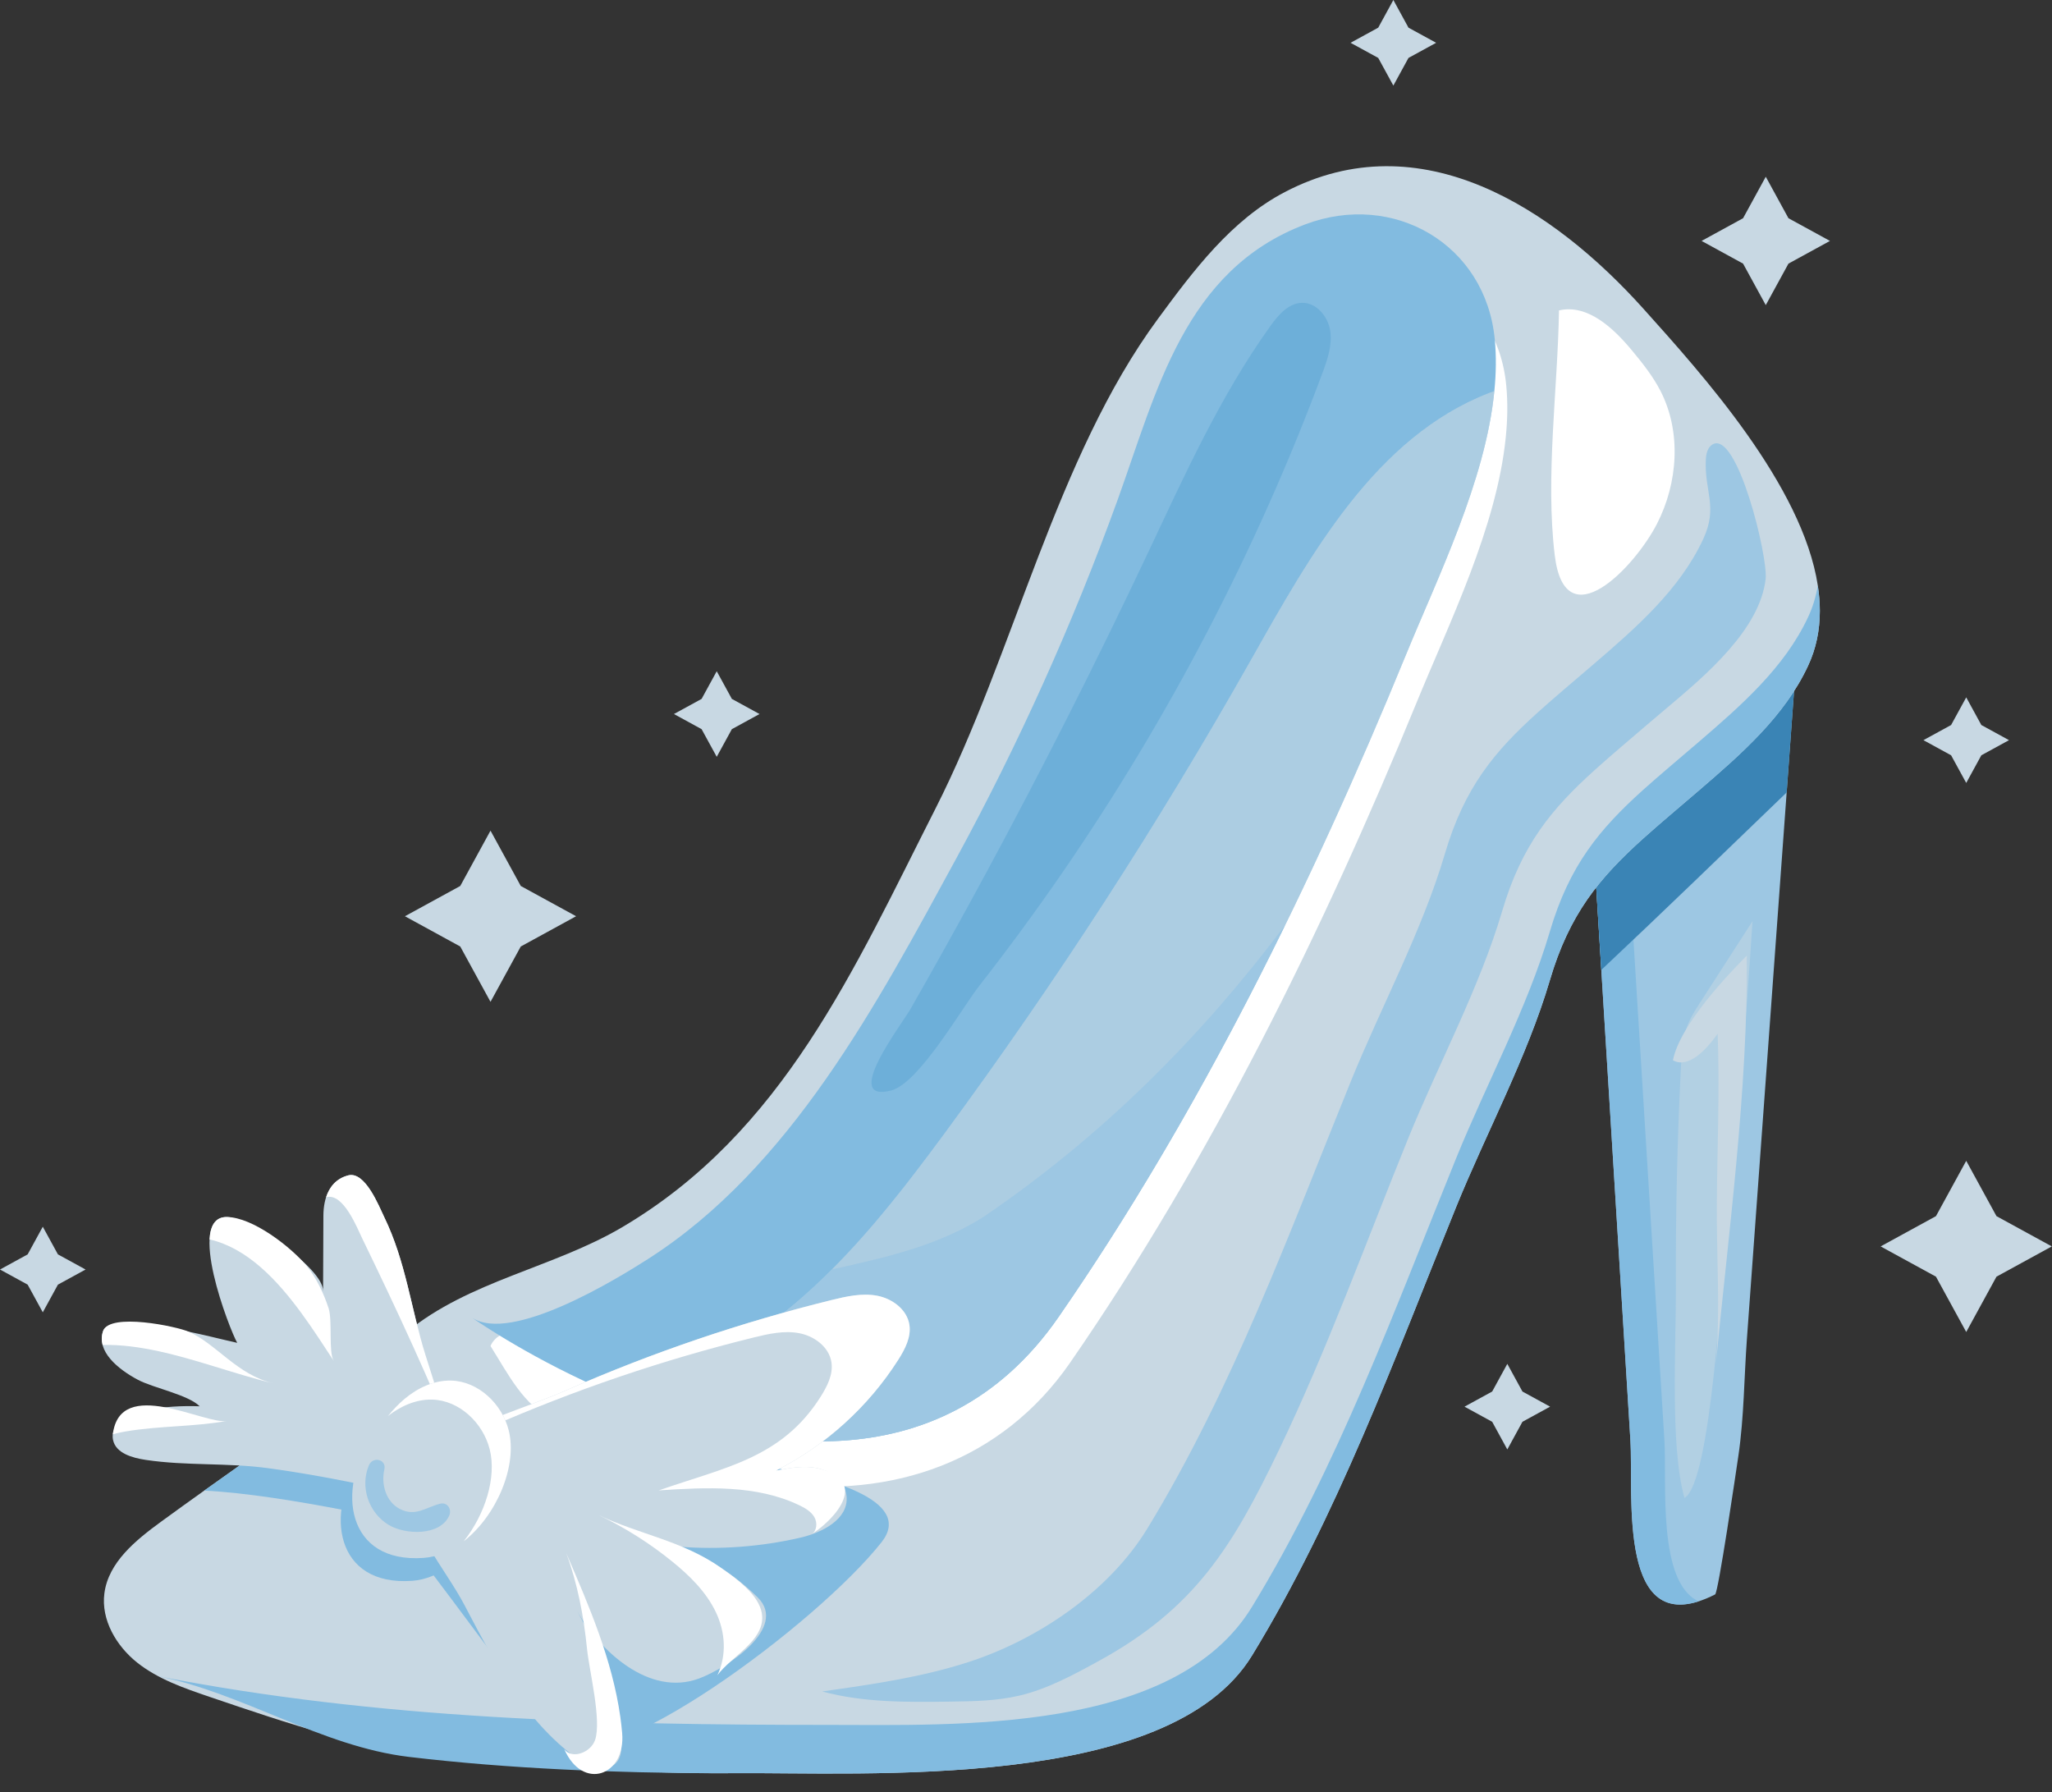 <?xml version="1.0" encoding="UTF-8"?>
<!DOCTYPE svg PUBLIC '-//W3C//DTD SVG 1.0//EN'
          'http://www.w3.org/TR/2001/REC-SVG-20010904/DTD/svg10.dtd'>
<svg height="312.8" preserveAspectRatio="xMidYMid meet" version="1.0" viewBox="0.0 0.0 358.2 312.8" width="358.2" xmlns="http://www.w3.org/2000/svg" xmlns:xlink="http://www.w3.org/1999/xlink" zoomAndPan="magnify"
><rect x="0.0" y="0.0" width="358.2" height="312.8" fill="#333333" stroke="none"/><g
  ><g id="change1_14"
    ><path d="M343.227 202.612L348.508 212.269 358.166 217.551 348.508 222.833 343.227 232.491 337.945 222.833 328.287 217.551 337.945 212.269z" fill="#C8D8E3"
    /></g
    ><g id="change1_15"
    ><path d="M343.227 121.719L345.867 126.548 350.696 129.189 345.867 131.829 343.227 136.658 340.586 131.829 335.757 129.189 340.586 126.548z" fill="#C8D8E3"
    /></g
    ><g id="change1_16"
    ><path d="M308.235 30.847L312.196 38.09 319.439 42.051 312.196 46.013 308.235 53.256 304.273 46.013 297.03 42.051 304.273 38.09z" fill="#C8D8E3"
    /></g
    ><g
    ><g
      ><g
        ><g id="change2_3"
          ><path d="M314.498,102.37l-0.846,11.629c-1.643,22.58-3.285,45.159-4.928,67.739 c-1.26,17.317-2.52,34.635-3.78,51.952c-0.489,6.719-0.5,13.685-1.48,20.35c-0.416,2.825-3.522,23.979-4.072,24.258 c-17.282,8.784-14.201-17.447-14.789-26.955c-1.101-17.802-2.202-35.604-3.303-53.406c-1.577-25.489-3.153-50.979-4.73-76.468 L314.498,102.37z" fill="#9DC7E3"
          /></g
          ><g id="change3_1"
          ><path d="M290.538,251.342c-1.101-17.802-2.202-35.604-3.303-53.406c-1.577-25.489-3.153-50.979-4.73-76.468 l31.768-15.996c0.088-1.214,0.226-3.102,0.226-3.102l-37.928,19.099c1.577,25.49,3.153,50.979,4.73,76.468 c1.101,17.802,2.202,35.604,3.303,53.406c0.553,8.94-2.133,32.657,11.909,28.158 C289.248,276.154,290.994,258.719,290.538,251.342z" fill="#82BBE0"
          /></g
          ><g id="change4_1"
          ><path d="M313.652,113.998l0.846-11.629l-37.928,19.099c0.986,15.941,1.972,31.882,2.958,47.823 c10.856-10.197,21.583-20.601,32.355-30.976C312.472,130.21,313.062,122.104,313.652,113.998z" fill="#3A84B5"
          /></g
          ><g id="change1_11"
          ><path d="M317.673,106.626c0,3.33-0.63,6.55-2.06,9.6c-4.11,8.81-11.69,15.42-19.06,21.75 c-3.62,3.11-6.86,5.81-9.77,8.43c-7.59,6.84-12.83,13.12-16.24,24.7c-3.96,13.41-11.11,26.64-16.38,39.62 c-10.7,26.34-20.71,53.84-35.59,78.2c-14.5,23.83-67.71,20.36-90.77,20.57c-0.93,0.01-1.87,0.01-2.8,0.01 c-15.65,0-31.38-1.4-46.95-2.84c-14.75-1.37-27.4-5.72-41.49-10.5c-4.42-1.51-8.94-3.06-12.6-5.96 c-3.66-2.91-6.35-7.48-5.74-12.11c0.71-5.41,5.46-9.26,9.87-12.48c2.5-1.83,5.03-3.64,7.55-5.44 c11.53-8.18,23.12-16.16,33.31-25.86c0.66-0.63,1.34-1.23,2.04-1.8c10.88-8.96,25.6-11.23,37.6-18.31 c28.15-16.59,40.5-45.09,54.7-73.06c13.74-27.07,21.01-61.28,38.82-85.47c6.25-8.49,12.82-17.27,22.16-22.15 c23.71-12.41,46.9,2.84,62.71,20.48c10.12,11.28,27.66,30.68,30.34,48.21c0.06,0.37,0.11,0.74,0.15,1.11 c0.09,0.76,0.15,1.52,0.18,2.27C317.663,105.936,317.673,106.285,317.673,106.626z" fill="#C8D8E3"
          /></g
          ><g id="change3_2"
          ><path d="M62.864,255.008c1.692-2.46,3.461-4.914,5.747-6.835c2.286-1.921,5.17-3.284,8.155-3.204 c4.742,0.127,8.865,4.065,10.03,8.663c2.157,8.511-5.513,21.608-14.829,22.287C58.385,276.91,56.772,263.864,62.864,255.008z" fill="#82BBE0"
          /></g
          ><g id="change3_3"
          ><path d="M78.023,257.326l-4.39,9.13c0,0-23.66-5.61-37.99-6.28c11.53-8.18,23.12-16.16,33.31-25.86 c0.66-0.63,1.34-1.23,2.04-1.8C76.833,242.796,78.023,257.326,78.023,257.326z" fill="#82BBE0"
          /></g
          ><g id="change3_4"
          ><path d="M317.673,106.626c0,3.33-0.63,6.55-2.06,9.6c-4.11,8.81-11.69,15.42-19.06,21.75 c-3.62,3.11-6.86,5.81-9.77,8.43c-7.59,6.84-12.83,13.12-16.24,24.7c-3.96,13.41-11.11,26.64-16.38,39.62 c-10.7,26.34-20.71,53.84-35.59,78.2c-14.5,23.83-67.71,20.36-90.77,20.57c-0.93,0.01-1.87,0.01-2.8,0.01 c-17.7-0.053-35.997-0.764-53.581-2.848c-15.378-1.823-28.968-11.181-44.036-14.128c38.794,7.589,77.781,8.543,117.152,8.539 c22.322-0.002,60.514,1.584,74.034-20.642c14.88-24.36,24.89-51.85,35.59-78.2c5.27-12.98,12.42-26.2,16.38-39.62 c3.41-11.57,8.65-17.85,16.24-24.7c2.91-2.61,6.15-5.31,9.77-8.42c7.37-6.34,14.95-12.95,19.06-21.75 c0.84-1.78,1.39-3.63,1.71-5.52c0.06,0.37,0.11,0.74,0.15,1.11c0.09,0.76,0.15,1.52,0.18,2.27 C317.663,105.936,317.673,106.285,317.673,106.626z" fill="#82BBE0"
          /></g
          ><g id="change2_4"
          ><path d="M307.501,104.197c-2.895,8.676-13.031,16.331-19.267,21.688c-3.62,3.11-6.86,5.81-9.76,8.43 c-7.6,6.84-12.84,13.12-16.25,24.7c-3.96,13.41-11.1,26.64-16.38,39.62c-7.398,18.187-14.074,36.698-22.575,54.417 c-8.168,17.025-14.735,27.7-31.498,36.876c-4.435,2.428-8.94,4.882-13.862,6.037c-3.949,0.926-8.043,0.984-12.099,1.038 c-7.479,0.1-15.072,0.185-22.29-1.772c8.609-1.222,17.268-2.456,25.541-5.133c12.056-3.901,24.481-12.273,31.194-23.263 c14.88-24.36,24.89-51.86,35.59-78.2c5.28-12.98,12.42-26.21,16.38-39.62c3.41-11.58,8.65-17.86,16.25-24.7 c2.9-2.62,6.14-5.32,9.76-8.43c7.37-6.33,14.95-12.94,19.06-21.75c2.674-5.715,0.196-8.325,0.479-13.934 c0.05-0.999,0.302-2.125,1.166-2.629c4.323-2.523,9.706,19.618,9.271,23.47C308.09,102.107,307.847,103.159,307.501,104.197z" fill="#9DC7E3"
          /></g
          ><g id="change5_8"
          ><path d="M262.854,76.266c-1.55,15.7-9.89,32.48-15.5,46.19c-16.35,39.88-36.02,79.91-60.592,115.443 c-11.907,17.176-31.008,23.726-51.268,20.999c-8.827-1.188-17.373-3.886-25.6-7.233c-4.122-1.677-9.528-2.177-13.254-3.884 c-5.249-2.405-7.954-7.989-11.016-12.842c0.674-1.647,2.515-2.434,4.182-3.06c17.135-6.429,36.287-10.316,48.281-24.912 c12.353-15.032,21.604-32.156,30.867-49.18c10.92-20.07,20.32-40.95,28.1-62.43c6.85-18.94,11.66-40.2,32.78-48.19 c15.43-5.84,31.53,3.48,33.1,20.11C263.214,70.205,263.164,73.215,262.854,76.266z" fill="#FFF"
          /></g
          ><g id="change3_5"
          ><path d="M260.854,68.266c-1.55,15.7-9.89,32.48-15.5,46.19c-16.35,39.88-36.02,79.91-60.59,115.44 c-20.76,29.95-54.66,23.13-77.75,13.4c-13.72-5.79-23.62-12.6-24.67-13.34c6.9,4.68,25.7-6.96,30.73-10.18 c24.93-15.92,40.05-44.6,53.88-69.99c10.92-20.07,20.32-40.95,28.1-62.43c6.85-18.94,11.66-40.2,32.78-48.19 c15.43-5.84,31.53,3.48,33.1,20.11C261.214,62.206,261.164,65.215,260.854,68.266z" fill="#82BBE0"
          /></g
        ></g
        ><g id="change1_6"
        ><path d="M260.854,68.266c-1.55,15.7-9.89,32.48-15.5,46.19c-16.35,39.88-36.02,79.91-60.59,115.44 c-20.76,29.95-54.66,23.13-77.75,13.4c11.6-1.77,22.51-8.04,31.39-15.46c10.28-8.59,18.58-19.29,26.53-30.08 c19.47-26.45,37.35-54.08,53.5-82.68c10.42-18.45,21.68-38.75,41.42-46.45C260.184,68.495,260.514,68.376,260.854,68.266z" fill="#C8D8E3" opacity=".37"
        /></g
        ><g id="change2_1"
        ><path d="M171.534,212.495c-8,5-17,7-26,9c-0.111,0.03-0.226,0.059-0.338,0.088 c-2.176,2.176-4.426,4.275-6.792,6.252c-8.88,7.42-19.79,13.69-31.39,15.46c23.09,9.73,56.99,16.55,77.75-13.4 c14.862-21.492,27.922-44.635,39.548-68.392C209.869,180.708,192.797,198.053,171.534,212.495z" fill="#9DC7E3"
        /></g
        ><g id="change1_7"
        ><path d="M260.854,68.266c-0.34,0.11-0.67,0.23-1,0.36c-19.74,7.7-31,28-41.42,46.45 c-16.15,28.6-34.03,56.23-53.5,82.68c-6.12,8.307-12.459,16.55-19.738,23.828c0.112-0.03,0.227-0.058,0.338-0.088c9-2,18-4,26-9 c21.263-14.443,38.335-31.788,52.778-50.992c7.594-15.516,14.582-31.292,21.042-47.048 C250.964,100.745,259.304,83.965,260.854,68.266z" fill="#C8D8E3" opacity=".37"
        /></g
        ><g id="change6_1"
        ><path d="M200.359,96.554c6.427-13.614,12.645-27.452,21.425-39.681c1.373-1.913,3.135-3.96,5.489-4.017 c2.55-0.062,4.584,2.418,4.942,4.944c0.358,2.525-0.524,5.044-1.415,7.434c-11.447,30.709-26.717,59.986-45.29,86.986 c-4.643,6.75-9.494,13.358-14.542,19.811c-3.098,3.96-10.562,17.064-15.411,18.306c-8.762,2.244,1.848-11.537,3.396-14.246 c4.501-7.881,8.909-15.816,13.223-23.801C182.071,133.97,191.47,115.382,200.359,96.554z" fill="#6DAFD9"
        /></g
        ><g id="change1_8"
        ><path d="M293.424,186.293c0.11-2.173,0.241-4.418,0.831-6.384c0.557-1.858,1.47-3.291,2.361-4.674 c3.101-4.815,6.202-9.629,9.303-14.444c-1.136,17.924-2.646,35.821-4.523,53.637c-0.872,8.278-2.68,44.391-7.351,47.025 c-2.545-8.968-1.452-26.65-1.498-37.115C292.491,211.687,292.783,198.985,293.424,186.293z" fill="#C8D8E3" opacity=".48"
        /></g
        ><g id="change1_9"
        ><path d="M299.482,238.431c0.872-9.004,0.143-19.326,0.21-28.379c0.072-9.788,0.524-19.94,0.144-29.618 c-2.129,3.006-5.196,6.091-7.808,4.629c1.22-6.202,9.701-15.055,12.902-18.271C305.126,190.14,301.735,215.182,299.482,238.431z" fill="#C8D8E3"
        /></g
        ><g id="change5_6"
        ><path d="M272.141,54.179c4.992-1.152,9.488,3.067,12.757,7.011c1.84,2.22,3.651,4.495,4.968,7.06 c3.666,7.141,3.047,16.039-0.621,23.18c-3.918,7.628-16.039,20.313-17.84,5.531C269.74,83.29,271.918,67.972,272.141,54.179z" fill="#FFF"
        /></g
        ><g
        ><g
          ><g id="change3_6"
            ><path d="M64.75,262.975c0,0,13.829-6.762,22.803-9.334c8.974-2.572,77.66,1.189,66.342,15.527 c-11.318,14.337-48.406,41.743-55.776,34.63C90.749,296.684,65.286,258.914,64.75,262.975z" fill="#82BBE0"
            /></g
            ><g id="change1_12"
            ><path d="M78.02,252.322c1.765-3.676-2.663-12.367-3.73-15.756c-2.554-8.109-3.414-16.301-7.218-24.129 c-0.909-1.87-3.317-8.061-6.296-7.282c-3.277,0.856-4.312,3.983-4.324,7.019c-0.018,4.382-0.036,8.764-0.054,13.146 c0.017-4.105-13.213-12.86-16.797-12.9c-7.201-0.08,0.497,19.69,1.808,21.964c-3.005-0.601-22.058-5.878-23.407-2.077 c-1.249,3.59,2.674,6.711,6.027,8.504c2.739,1.465,8.814,2.618,10.829,4.649c-3.095-0.124-6.202,0.081-9.254,0.611 c-1.451,0.252-2.934,0.596-4.13,1.455c-1.196,0.859-2.045,2.352-1.746,3.794c0.485,2.338,3.356,3.143,5.718,3.495 c7.182,1.069,14.181,0.466,21.398,1.45c9.023,1.231,17.936,3.092,26.793,5.19C73.636,261.454,78.017,252.327,78.02,252.322z" fill="#C8D8E3"
            /></g
            ><g
            ><g
              ><g id="change5_3"
                ><path d="M31.031,248.931c2.854-0.197,5.712-0.408,8.561-0.911c-3.82,0.674-18.667-7.883-19.896,2.337 c0.684-0.215,1.397-0.362,2.103-0.484C24.862,249.341,27.945,249.144,31.031,248.931z" fill="#FFF"
                /></g
                ><g id="change5_9"
                ><path d="M52.573,229.137c2.113,2.88,3.995,5.834,5.695,8.41c-0.964-1.461-0.204-7.046-0.904-9.197 c-0.816-2.507-2.153-5.365-3.856-7.419c-2.73-3.292-9.377-8.461-13.909-8.511c-2.054-0.023-2.893,1.572-3.016,3.911 C43.122,217.837,48.317,223.337,52.573,229.137z" fill="#FFF"
                /></g
                ><g id="change5_10"
                ><path d="M74.289,236.566c-2.554-8.109-3.414-16.301-7.218-24.129c-0.909-1.87-3.317-8.061-6.296-7.282 c-2.098,0.548-3.27,2.031-3.85,3.821c0.017-0.005,0.03-0.013,0.047-0.018c2.98-0.779,5.388,5.413,6.296,7.283 c5.959,12.261,11.99,25.231,17.093,38.036C78.064,248.513,76.182,242.576,74.289,236.566z" fill="#FFF"
                /></g
                ><g id="change5_5"
                ><path d="M37.501,238.528c3.486,1.065,6.925,2.147,10.255,2.938c-6.421-1.526-9.861-6.812-14.816-9.026 c-2.084-0.931-13.787-3.376-14.938-0.134c-0.294,0.844-0.293,1.661-0.089,2.443 C24.334,234.617,30.999,236.542,37.501,238.528z" fill="#FFF"
                /></g
              ></g
            ></g
            ><g id="change1_13"
            ><path d="M71.507,257.134c0.059-0.256,0.139-0.507,0.247-0.749c0.446-1,1.324-1.732,2.201-2.388 c7.235-5.412,16.819-7.793,25.04-11.399c14.902-6.535,30.365-11.792,46.165-15.686c2.608-0.643,5.318-1.252,7.958-0.754 c2.64,0.498,5.204,2.398,5.624,5.051c0.342,2.163-0.76,4.275-1.936,6.122c-5.218,8.2-12.674,14.96-21.345,19.351 c2.449-0.474,4.987-0.948,7.415-0.376c2.428,0.571,4.728,2.488,4.909,4.977c0.286,3.927-4.291,6.234-8.128,7.116 c-6.917,1.59-14.077,2.119-21.153,1.564c5.146,1.949,9.873,4.995,13.776,8.874c5.31,5.278-5.356,12.304-10.232,14.124 c-8.714,3.251-17.313-4.804-21.261-11.676c3.861,6.721,6.431,14.18,7.529,21.852c0.224,1.566,0.324,3.354-0.736,4.529 c-1.726,1.912-4.897,0.712-6.975-0.811c-9.12-6.681-14.382-16.906-19.516-26.68c-3.546-6.75-10.094-13.649-9.76-21.466 C71.35,258.183,71.388,257.647,71.507,257.134z" fill="#C8D8E3"
            /></g
            ><g
            ><g
              ><g id="change5_1"
                ><path d="M108.283,299.66c-1.394-9.909-5.432-19.312-9.421-28.532c1.97,5.36,3.04,10.991,3.609,16.66 c0.38,3.786,2.577,12.45,1.411,15.904c-0.736,2.18-3.995,3.452-5.382,1.617c3.236,7.353,10.754,4.637,10.105-2.825 C108.523,301.538,108.415,300.597,108.283,299.66z" fill="#FFF"
                /></g
                ><g id="change5_11"
                ><path d="M127.232,274.625c-0.487-0.356-0.952-0.683-1.371-0.978c-6.692-4.723-14.262-5.816-21.327-9.189 c4.587,2.19,8.913,4.927,12.857,8.133c3.027,2.461,5.888,5.277,7.57,8.796c1.654,3.46,1.935,7.498,0.271,11.006 c2.461-3.292,8.047-5.926,7.816-10.266C132.886,279.105,129.765,276.475,127.232,274.625z" fill="#FFF"
                /></g
                ><g id="change5_2"
                ><path d="M158.741,231.211c-0.42-2.653-2.984-4.553-5.624-5.051c-2.64-0.498-5.35,0.111-7.958,0.754 c-15.8,3.893-31.262,9.15-46.165,15.686c-7.757,3.402-16.725,5.717-23.79,10.513c3.454-1.309,6.925-2.547,10.182-3.975 c14.902-6.535,30.365-11.792,46.165-15.686c2.608-0.643,5.318-1.252,7.958-0.754c2.64,0.498,5.204,2.398,5.624,5.051 c0.342,2.163-0.76,4.275-1.936,6.122c-6.808,10.699-16.715,12.245-28.2,16.268c8.323-0.544,17.079-1.009,24.588,2.621 c1.001,0.484,2.015,1.081,2.57,2.044c0.555,0.963,0.461,2.38-0.472,2.984c4.418-2.861,9.945-9.423,1.193-11.482 c-2.428-0.571-4.966-0.098-7.415,0.376c8.671-4.39,16.128-11.15,21.345-19.35 C157.981,235.486,159.083,233.374,158.741,231.211z" fill="#FFF"
                /></g
              ></g
            ></g
            ><g
            ><g
              ><g id="change5_4"
                ><path d="M65.826,255.986c0,0,0.177-0.087,0.489-0.237C66.041,255.641,65.864,255.697,65.826,255.986z" fill="#FFF"
                /></g
              ></g
            ></g
          ></g
        ></g
        ><g id="change1_10"
        ><path d="M64.864,251.008c1.692-2.46,3.461-4.914,5.747-6.835c2.286-1.921,5.17-3.284,8.155-3.204 c4.742,0.127,8.865,4.065,10.03,8.663c2.157,8.511-5.513,21.608-14.829,22.287C60.385,272.91,58.772,259.864,64.864,251.008z" fill="#C8D8E3"
        /></g
        ><g id="change5_7"
        ><path d="M88.796,249.633c-1.165-4.598-5.289-8.536-10.03-8.663c-2.985-0.08-5.869,1.283-8.155,3.204 c-1.067,0.896-2.013,1.916-2.899,2.99c2.216-1.742,4.928-2.951,7.736-2.876c4.742,0.127,8.865,4.065,10.031,8.663 c1.246,4.919-0.793,11.366-4.532,16.066C86.687,264.541,90.375,255.861,88.796,249.633z" fill="#FFF"
        /></g
        ><g id="change2_2"
        ><path d="M76.83,262.461c-2.509,0.632-4.289,2.317-7.013,0.924c-2.463-1.26-3.314-4.345-2.724-6.887 c0.419-1.805-2.015-2.357-2.695-0.743c-1.589,3.771-0.059,8.27,3.435,10.399c2.841,1.731,8.982,2.003,10.587-1.624 C78.902,263.438,78.109,262.139,76.83,262.461z" fill="#9DC7E3"
        /></g
      ></g
      ><g id="change1_1"
      ><path d="M85.624 144.983L90.906 154.641 100.564 159.923 90.906 165.205 85.624 174.863 80.342 165.205 70.685 159.923 80.342 154.641z" fill="#C8D8E3"
      /></g
      ><g id="change1_2"
      ><path d="M263.118 238.052L265.759 242.881 270.588 245.522 265.759 248.163 263.118 252.992 260.477 248.163 255.648 245.522 260.477 242.881z" fill="#C8D8E3"
      /></g
      ><g id="change1_3"
      ><path d="M125.113 117.158L127.754 121.987 132.583 124.628 127.754 127.269 125.113 132.098 122.472 127.269 117.643 124.628 122.472 121.987z" fill="#C8D8E3"
      /></g
      ><g id="change1_4"
      ><path d="M243.227 0L245.867 4.829 250.696 7.47 245.867 10.111 243.227 14.94 240.586 10.111 235.757 7.47 240.586 4.829z" fill="#C8D8E3"
      /></g
      ><g id="change1_5"
      ><path d="M7.47 214.114L10.111 218.943 14.94 221.584 10.111 224.225 7.47 229.054 4.829 224.225 0 221.584 4.829 218.943z" fill="#C8D8E3"
      /></g
    ></g
  ></g
></svg
>
